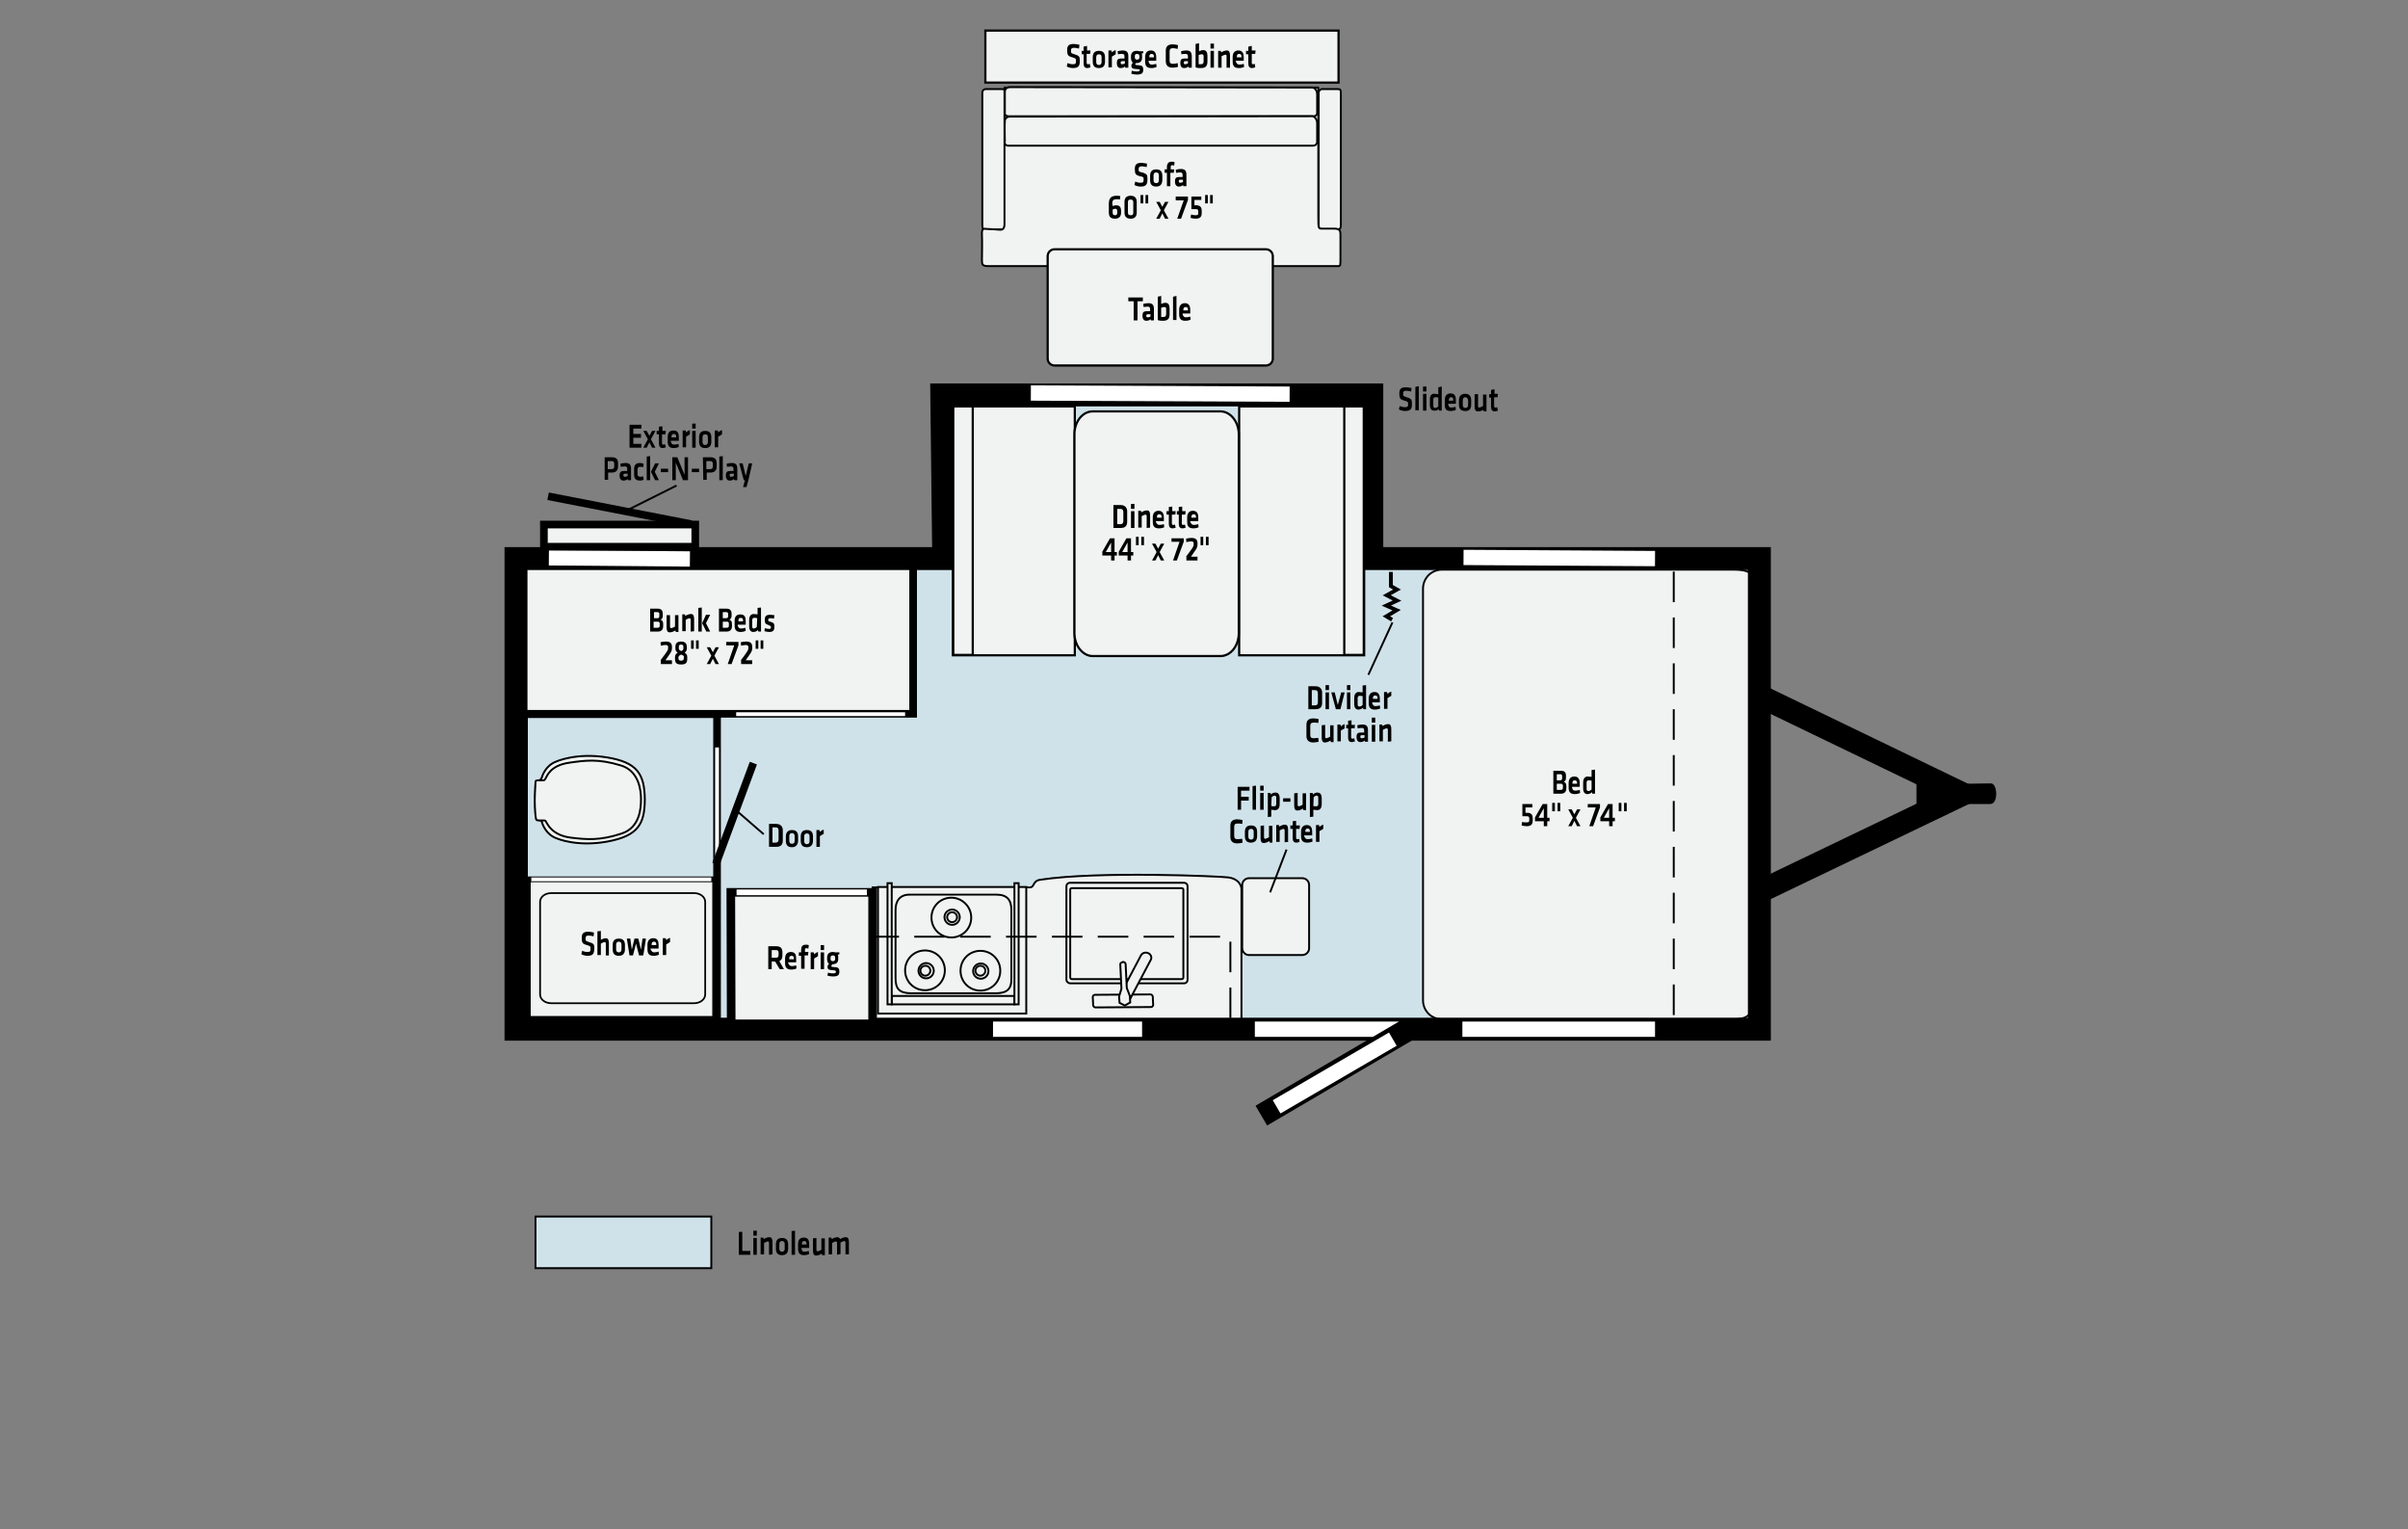 <?xml version="1.0" encoding="utf-8"?>
<!-- Generator: Adobe Illustrator 24.3.0, SVG Export Plug-In . SVG Version: 6.00 Build 0)  -->
<svg version="1.1" id="Layer_1" xmlns="http://www.w3.org/2000/svg" xmlns:xlink="http://www.w3.org/1999/xlink" x="0px" y="0px"
	 viewBox="0 0 630 400" style="enable-background:new 0 0 630 400;" xml:space="preserve">
<rect x="0" y="0" width="630" height="400" fill="#808080" stroke="none"/>
<style type="text/css">
	.st0{fill:#D0E2E9;}
	.st1{fill:#F1F2F2;stroke:#000000;stroke-width:2;}
	.st2{fill:none;stroke:#000000;stroke-width:2;}
	.st3{fill:#F1F2F2;stroke:#000000;stroke-width:1.5;}
	.st4{fill:#F1F2F2;stroke:#000000;stroke-width:0.5;}
	.st5{fill:#F1F2F2;stroke:#000000;stroke-width:0.495;}
	.st6{fill:none;stroke:#000000;stroke-width:6;}
	.st7{fill:none;stroke:#FFFFFF;stroke-width:4;}
	.st8{fill:#F1F2F2;stroke:#000000;stroke-width:0.5;stroke-miterlimit:11.474;}
	.st9{fill:#F1F2F2;stroke:#000000;stroke-width:0.572;}
	.st10{fill:none;stroke:#000000;stroke-width:0.5;stroke-dasharray:8,4;}
	.st11{fill:#F1F2F2;stroke:#000000;stroke-width:2.253;}
	.st12{fill:none;stroke:#FFFFFF;stroke-width:1.5;}
	.st13{fill:none;stroke:#FFFFFF;}
	.st14{fill:#F1F2F2;stroke:#000000;stroke-width:0.453;}
	.st15{fill:none;stroke:#000000;stroke-width:0.5;}
	.st16{enable-background:new    ;}
	.st17{fill-rule:evenodd;clip-rule:evenodd;fill:#D0E2E9;stroke:#000000;stroke-width:0.5;}
	.st18{fill:none;stroke:#000000;}
	.st19{fill:#F1F2F2;stroke:#000000;stroke-width:0.5;stroke-linejoin:round;stroke-miterlimit:11.474;}
	.st20{fill:#F1F2F2;stroke:#000000;stroke-width:0.5;stroke-linejoin:round;stroke-miterlimit:11.474;}
</style>
<g id="MM-1706FB">
	<polygon class="st0" points="460.3,146.1 460.3,269.2 135,269.2 135,146.1 246.9,146.1 246.4,103.3 360,103.3 360,146.1 	"/>
	<rect x="136" y="146.6" class="st1" width="102.9" height="40.1"/>
	<rect x="137.1" y="186.8" class="st2" width="50.5" height="82.4"/>
	<rect x="138.1" y="230" class="st3" width="49" height="36.5"/>
	<path class="st4" d="M324.8,266.8c0,0,0-33,0-34.2c0-1.2-1-2.8-3.4-3.1c-2.1-0.3-34.1-1.7-49.2,0.6c-2.2,0.3-1.4,2.1-2.9,2h-41
		v35.3C228.2,267.4,325,266.8,324.8,266.8z"/>
	<path id="Bed" class="st5" d="M453.4,266.6h-76.1c-2.8,0-5-2.2-5-5V154c0-2.8,2.2-5,5-5h76.1c6.4,0,5,2.2,5,5v107.6
		C458.4,264.4,458.4,266.6,453.4,266.6z"/>
	<g id="Shell">
		<polygon class="st6" points="460.3,146.1 460.3,269.2 135,269.2 135,146.1 246.9,146.1 246.4,103.3 358.9,103.3 358.9,146.1 		"/>
		<g id="Towbar_1_">
			<polyline class="st6" points="459.5,181.6 513.6,207.7 459.2,233.8 			"/>
			<polygon points="501.4,199.5 501.4,215.9 516.5,208.1 			"/>
			<path d="M513.8,205c0,0,5.4-0.1,7.1-0.1s2,5.4-0.2,5.4c-2.1,0-7.2,0-7.2,0S513.9,204.8,513.8,205z"/>
		</g>
	</g>
	<g id="cabinDoor">
		<line id="entry" class="st7" x1="328.3" y1="269.2" x2="366" y2="269.2"/>
		<line class="st6" x1="330" y1="291.8" x2="368" y2="269.5"/>
		<line class="st7" x1="334" y1="289.5" x2="364.4" y2="271.8"/>
	</g>
	<line id="window_3_" class="st7" x1="382.6" y1="269.2" x2="433" y2="269.2"/>
	<line id="window_4_" class="st7" x1="259.8" y1="269.2" x2="298.8" y2="269.2"/>
	<line id="window_2_" class="st7" x1="433" y1="146.1" x2="382.9" y2="145.8"/>
	<g id="Toilet">
		<path class="st8" d="M141,204.1c0,0,0.4,0,0.7-0.6c0.2-0.7,1.1-3.3,3.8-4.3c0,0,5.2-2.4,13.3-1.1c7.9,1.3,9.8,4.3,9.9,10.9v0
			c0,6.6-1.8,9.6-9.7,11.1c-8.1,1.5-13.3-0.8-13.3-0.8c-2.7-0.9-3.7-3.5-3.9-4.2c-0.2-0.7-0.7-0.6-0.7-0.6L141,204.1z"/>
		<path class="st8" d="M167.7,209c0,2.2-0.2,7.4-5,9c-5.7,1.9-9.2,1.6-13.3,1.1c-4.9-0.6-6.1-3.5-6.4-3.9c-0.3-0.5-0.2-0.6-0.7-0.6
			c-0.5,0-0.1,0-1.1,0c-1,0-0.9-0.2-1-0.6c-0.1-0.4-0.3-2.5-0.3-4.6v-0.1c0-2,0.2-4.2,0.2-4.6s0-0.6,0.9-0.6s0.6,0,1.1,0
			s0.4-0.2,0.7-0.6c0.3-0.5,1.2-3.3,6.1-4c4.2-0.6,7.6-1.1,13.5,0.7C167.2,201.6,167.7,206.8,167.7,209z"/>
	</g>
	<g id="Dinette">
		<rect x="249.3" y="106.3" class="st9" width="31.9" height="65.1"/>
		<rect x="324.2" y="106.3" class="st9" width="32.7" height="65.1"/>
		<path class="st9" d="M324.1,165.6c0,3.3-2.1,6-4.8,6h-33.4c-2.6,0-4.8-2.7-4.8-6v-52c0-3.3,2.1-6,4.8-6h33.4c2.6,0,4.8,2.7,4.8,6
			V165.6z"/>
		<rect x="351.7" y="106.3" class="st9" width="5.1" height="65"/>
		<rect x="249.4" y="106.3" class="st9" width="5.1" height="65"/>
	</g>
	<line id="Overhead" class="st10" x1="437.9" y1="149.5" x2="437.9" y2="266.4"/>
	<line id="window_1_" class="st7" x1="337.4" y1="103.1" x2="269.7" y2="102.8"/>
	<g id="refrig">
		<polygon class="st11" points="191.2,233.4 228.3,233.4 228.3,267.8 191.3,267.8 		"/>
		<line class="st12" x1="192.7" y1="233.4" x2="226.8" y2="233.4"/>
	</g>
	<line class="st13" x1="139" y1="230" x2="186.1" y2="230"/>
	<path class="st14" d="M184.5,260.1c0,1.3-1.3,2.3-2.9,2.3h-37.4c-1.6,0-2.9-1-2.9-2.3v-24.2c0-1.3,1.3-2.3,2.9-2.3h37.4
		c1.6,0,2.9,1,2.9,2.3V260.1z"/>
	<line class="st13" x1="187.6" y1="195.5" x2="187.6" y2="224.7"/>
	<line class="st13" x1="192.6" y1="186.8" x2="236.8" y2="186.8"/>
	<g id="Door">
		<line class="st2" x1="197.1" y1="199.6" x2="187.3" y2="226"/>
	</g>
	<line id="window_5_" class="st7" x1="180.5" y1="146.2" x2="143.6" y2="145.9"/>
	<g>
		<g>
			<rect x="229.7" y="232" class="st4" width="38.8" height="33.1"/>
			<rect x="233.3" y="260.5" class="st15" width="32.1" height="2.2"/>
			<rect x="232.2" y="231" class="st4" width="1.1" height="31.7"/>
			<rect x="265.4" y="231" class="st4" width="1.1" height="31.7"/>
			<path class="st15" d="M264.6,255.8c0.1,3-1.2,3.9-3.9,4h-22.5c-2.9-0.1-3.9-1.1-3.9-4V238c0-2.2,1-4.1,3.9-4h22.5
				c2.8,0,3.9,1.4,3.9,4V255.8z"/>
			<path class="st15" d="M254.1,240c0,2.9-2.3,5.2-5.2,5.2s-5.2-2.3-5.2-5.2s2.3-5.2,5.2-5.2C251.7,234.8,254.1,237.1,254.1,240z"/>
			<path class="st15" d="M251.1,239.9c0,1.1-0.9,2-2,2c-1.1,0-2-0.9-2-2c0-1.1,0.9-2,2-2C250.2,237.9,251.1,238.8,251.1,239.9z"/>
			<path class="st15" d="M243.4,253.9c0,0.7-0.6,1.3-1.3,1.3c-0.7,0-1.3-0.6-1.3-1.3c0-0.7,0.6-1.3,1.3-1.3
				C242.9,252.6,243.4,253.2,243.4,253.9z"/>
			<path class="st15" d="M257.8,253.9c0,0.7-0.6,1.3-1.3,1.3c-0.7,0-1.3-0.6-1.3-1.3c0-0.7,0.6-1.3,1.3-1.3
				C257.2,252.6,257.8,253.2,257.8,253.9z"/>
			<path class="st15" d="M250.4,239.9c0,0.7-0.6,1.3-1.3,1.3c-0.7,0-1.3-0.6-1.3-1.3c0-0.7,0.6-1.3,1.3-1.3
				C249.8,238.6,250.4,239.2,250.4,239.9z"/>
			<path class="st15" d="M244.3,253.9c0,1.1-0.9,2-2,2c-1.1,0-2-0.9-2-2s0.9-2,2-2C243.4,251.9,244.3,252.8,244.3,253.9z"/>
			<path class="st15" d="M258.6,254c0,1.1-0.9,2-2,2c-1.1,0-2-0.9-2-2s0.9-2,2-2C257.7,252,258.6,252.9,258.6,254z"/>
			<path class="st15" d="M247.2,253.8c0,2.9-2.3,5.2-5.2,5.2s-5.2-2.3-5.2-5.2c0-2.9,2.3-5.2,5.2-5.2S247.2,250.9,247.2,253.8z"/>
			<path class="st15" d="M261.7,253.9c0,2.9-2.3,5.2-5.2,5.2s-5.2-2.3-5.2-5.2c0-2.9,2.3-5.2,5.2-5.2S261.7,251,261.7,253.9z"/>
		</g>
	</g>
	<g class="st16">
		<path d="M194.2,327.2h2.1v1h-3v-6h0.9V327.2z"/>
		<path d="M197.1,323.2v-1.3h0.9v1.3H197.1z M197.1,328.2v-4.4h0.9v4.4H197.1z"/>
		<path d="M201.2,328.2v-3.1c0-0.2-0.1-0.4-0.3-0.4c-0.2,0-0.6,0.2-1,0.4v3H199v-4.4h0.7l0.1,0.4c0.5-0.3,1-0.5,1.5-0.5
			c0.6,0,0.8,0.5,0.8,1.3v3.2L201.2,328.2L201.2,328.2z"/>
		<path d="M204.6,328.3c-1.3,0-1.6-0.8-1.6-1.7v-1.1c0-0.9,0.3-1.7,1.6-1.7c1.3,0,1.6,0.8,1.6,1.7v1.1
			C206.2,327.4,205.9,328.3,204.6,328.3z M204.6,324.6c-0.5,0-0.7,0.3-0.7,0.8v1.2c0,0.5,0.2,0.8,0.7,0.8c0.5,0,0.7-0.3,0.7-0.8
			v-1.2C205.3,324.9,205.1,324.6,204.6,324.6z"/>
		<path d="M207.1,328.2V322l0.9-0.1v6.3H207.1z"/>
		<path d="M210.5,327.4c0.3,0,0.7-0.1,1.1-0.2l0.1,0.8c-0.4,0.2-0.9,0.3-1.3,0.3c-1.2,0-1.6-0.6-1.6-1.7v-1.2c0-0.9,0.3-1.7,1.5-1.7
			c1.2,0,1.4,0.8,1.4,1.8v0.9h-2v0.2C209.8,327.2,210,327.4,210.5,327.4z M209.8,325.5h1.2v-0.2c0-0.4-0.1-0.7-0.6-0.7
			c-0.4,0-0.6,0.3-0.6,0.7C209.8,325.3,209.8,325.5,209.8,325.5z"/>
		<path d="M213.6,323.8v3.1c0,0.2,0.1,0.4,0.3,0.4c0.2,0,0.6-0.2,1-0.4v-3h0.9v4.4h-0.7l-0.1-0.4c-0.5,0.3-1,0.5-1.5,0.5
			c-0.6,0-0.8-0.5-0.8-1.3v-3.2L213.6,323.8L213.6,323.8z"/>
		<path d="M219,328.2v-3.1c0-0.2-0.1-0.4-0.3-0.4c-0.2,0-0.6,0.2-1,0.4v3h-0.9v-4.4h0.7l0.1,0.4c0.5-0.3,1-0.5,1.5-0.5
			c0.3,0,0.6,0.2,0.7,0.5c0.4-0.3,1-0.5,1.5-0.5c0.6,0,0.8,0.5,0.8,1.3v3.2h-0.9v-3.1c0-0.2-0.1-0.4-0.3-0.4c-0.2,0-0.7,0.2-1,0.4v3
			L219,328.2L219,328.2z"/>
	</g>
	<rect x="140.1" y="318.2" class="st17" width="46" height="13.5"/>
	<polyline class="st18" points="363.9,149.6 363.9,153.3 365.5,154.2 362.8,155.7 365.5,157.1 362.7,158.4 365.4,159.6 362.7,161.2 
		364.2,162.1 	"/>
	<rect x="142.3" y="137.2" class="st1" width="39.6" height="5.8"/>
	<line class="st2" x1="180.9" y1="137.1" x2="143.4" y2="129.8"/>
	<path class="st19" d="M262.1,60c0.6,0,0.8-0.4,0.8-1s0-33.8,0-34.7c0-0.9-0.2-1-0.9-1c-0.7,0-3.7,0-4.1,0c-0.4,0-0.9,0.3-0.9,1
		c0,0.7,0,33.9,0,34.7c0,0.8,0.3,1.1,0.7,1.1C258.1,60,262.1,60,262.1,60z"/>
	<path class="st19" d="M350,60c0.6,0,0.8-0.4,0.8-1s0-33.8,0-34.7c0-0.9-0.2-1-0.9-1s-3.7,0-4,0s-0.9,0.3-0.9,1c0,0.7,0,33.9,0,34.7
		c0,0.8,0.3,1.1,0.7,1.1C346,60,350,60,350,60z"/>
	<path class="st20" d="M258.4,59.9c-0.8,0-1.6-0.5-1.5,1.4s0,5.5,0,6.7s0.1,1.6,1.7,1.6s89.9,0,90.9,0s1.2,0.2,1.2-1.2s0-6.2,0-7.1
		c0-0.8-0.1-1.5-1.6-1.5s-2.3,0-3.2,0s-1,0-1-2.8s0-34.1,0-34.1h-82.1c0,0,0,34.5,0,35.7c0,1.1-0.4,1.5-1.1,1.5
		C260.9,60,258.4,59.9,258.4,59.9z"/>
	<path class="st19" d="M262.9,29.4c0,0-0.2,1,1,1c1.3,0,78.7,0,79.7,0s1-0.8,1-0.8s0-4.1,0-5s-0.6-1.7-1.3-1.7c-1,0-78.2-0.1-79-0.1
		s-1.4,0.4-1.4,1.2C262.9,24.9,262.9,29.4,262.9,29.4z"/>
	<path class="st19" d="M262.9,36.9c0,0-0.3,1.2,0.9,1.2c1.3,0,78.7,0,79.7,0s1.1-0.9,1.1-0.9s0-4.1,0-5c0-0.9-0.6-1.8-1.3-1.8
		c-1,0-78.2,0.1-79,0.1s-1.4,0.4-1.4,1.2C262.8,32.5,262.9,36.9,262.9,36.9z"/>
	<path class="st9" d="M331.2,95.6h-55.3c-1,0-1.8-0.8-1.8-1.8V67c0-1,0.8-1.8,1.8-1.8h55.3c1,0,1.8,0.8,1.8,1.8v26.8
		C333,94.8,332.2,95.6,331.2,95.6z"/>
	<rect x="257.8" y="8" class="st9" width="92.4" height="13.6"/>
	<g>
		<g>
			<path class="st4" d="M279,256.3v-24.5c0-0.5,0.4-0.9,0.9-0.9h29.9c0.5,0,0.9,0.4,0.9,0.9v24.5c0,0.5-0.4,0.9-0.9,0.9h-29.9
				C279.4,257.1,279,256.7,279,256.3z"/>
			<path class="st4" d="M280,255.7v-23c0-0.2,0.2-0.4,0.4-0.4h28.8c0.2,0,0.4,0.2,0.4,0.4v23c0,0.2-0.2,0.4-0.4,0.4h-28.8
				C280.2,256.1,280,255.9,280,255.7z"/>
		</g>
		<g>
			<path class="st4" d="M301.1,263.4c0.4,0,0.6-0.3,0.6-0.6l-0.1-2.1c0-0.3-0.3-0.6-0.6-0.6l-14.5,0.1c-0.4,0-0.6,0.3-0.6,0.6
				l0.1,2.1c0,0.3,0.3,0.6,0.6,0.6L301.1,263.4z"/>
			<path class="st4" d="M301.1,251c0.3-0.6,0-1.4-0.7-1.7l0,0c-0.7-0.3-1.5-0.1-1.9,0.6l-5.6,10.6c-0.3,0.6,0,1.4,0.7,1.7l0,0
				c0.7,0.3,1.5,0.1,1.9-0.6L301.1,251z"/>
			<path class="st4" d="M293.1,252.3l0.3,6.3l-0.6,2l0.1,1.7l1.4,0.7l1.4-0.8l-0.1-1.7l-0.8-2.1l-0.3-6.2c0-0.3-0.3-0.6-0.7-0.6
				C293.3,251.8,293,252,293.1,252.3z"/>
		</g>
	</g>
	<path class="st4" d="M340.7,249.8h-13.9c-1,0-1.8-0.8-1.8-1.8v-16.5c0-1,0.8-1.8,1.8-1.8h13.9c1,0,1.8,0.8,1.8,1.8V248
		C342.5,249,341.7,249.8,340.7,249.8z"/>
	<polyline id="Overhead_1_" class="st10" points="321.9,266.3 321.9,245 228.3,245 228.3,262.4 	"/>
</g>
<g id="Copy_x2F_Callouts">
	<g class="st16">
		<path d="M203.1,215.5c1.2,0,1.7,0.8,1.7,1.6l0,2.8c0,0.9-0.4,1.6-1.7,1.6l-1.9,0l0-6L203.1,215.5z M202.1,220.4h0.8
			c0.6,0,0.8-0.3,0.8-0.9l0-2.2c0-0.6-0.2-0.9-0.8-0.9h-0.8L202.1,220.4z"/>
		<path d="M207.2,221.6c-1.3,0-1.6-0.8-1.6-1.7l0-1.1c0-0.9,0.4-1.7,1.6-1.7c1.3,0,1.6,0.8,1.6,1.7l0,1.1
			C208.8,220.7,208.4,221.6,207.2,221.6z M207.2,217.9c-0.5,0-0.7,0.3-0.7,0.8l0,1.2c0,0.5,0.2,0.8,0.7,0.8c0.5,0,0.7-0.3,0.7-0.8
			l0-1.2C207.9,218.2,207.7,217.9,207.2,217.9z"/>
		<path d="M211.1,221.6c-1.3,0-1.6-0.8-1.6-1.7l0-1.1c0-0.9,0.3-1.7,1.6-1.7c1.3,0,1.6,0.8,1.6,1.7l0,1.1
			C212.7,220.8,212.3,221.6,211.1,221.6z M211.1,218c-0.5,0-0.7,0.3-0.7,0.8l0,1.2c0,0.5,0.2,0.8,0.7,0.8c0.5,0,0.7-0.3,0.7-0.8
			l0-1.2C211.8,218.2,211.6,218,211.1,218z"/>
		<path d="M215.5,218.1c-0.4,0.2-0.6,0.4-1,0.6l0,2.8h-0.9l0-4.4h0.8l0.1,0.5c0.2-0.2,0.6-0.5,1-0.6L215.5,218.1z"/>
	</g>
	<g class="st16">
		<path d="M367.6,107.5c-0.6,0-1.2-0.2-1.6-0.4l0.2-0.9c0.5,0.2,0.9,0.3,1.4,0.3c0.7,0,0.8-0.2,0.8-0.7c0-0.7,0-0.7-0.9-1
			c-1.2-0.3-1.4-0.6-1.4-1.9c0-1.1,0.4-1.6,1.7-1.6c0.4,0,1,0.1,1.5,0.2l-0.1,0.9c-0.4-0.1-0.9-0.2-1.3-0.2c-0.6,0-0.8,0.2-0.8,0.7
			c0,0.7,0,0.7,0.9,1c1.4,0.4,1.4,0.7,1.4,1.9C369.4,106.9,369.1,107.5,367.6,107.5z"/>
		<path d="M370.3,107.4l0-6.2l0.9-0.2l0,6.3H370.3z"/>
		<path d="M372.3,107.4l0-4.4l0.9,0l0,4.4L372.3,107.4z M372.3,102.4l0-1.3l0.9,0l0,1.3L372.3,102.4z"/>
		<path d="M374.1,104.5c0-1,0.4-1.6,1.2-1.5c0.3,0,0.7,0.1,1,0.1l0-1.8l0.9-0.2l0,6.3h-0.7l-0.1-0.4c-0.3,0.3-0.7,0.5-1.2,0.4
			c-0.7,0-1.1-0.5-1.1-1.5L374.1,104.5z M376.3,104c-0.2-0.1-0.5-0.1-0.8-0.1c-0.3,0-0.5,0.2-0.5,0.6l0,1.6c0,0.4,0.1,0.6,0.5,0.6
			c0.3,0,0.6-0.2,0.8-0.4L376.3,104z"/>
		<path d="M379.7,106.6c0.4,0,0.7-0.1,1.1-0.2l0.1,0.8c-0.4,0.2-0.9,0.3-1.4,0.3c-1.2,0-1.5-0.6-1.5-1.7l0-1.2
			c0-0.9,0.4-1.7,1.5-1.7c1.2,0,1.4,0.8,1.4,1.8l0,0.9l-2,0v0.2C379,106.4,379.2,106.6,379.7,106.6z M379,104.8l1.2,0v-0.2
			c0-0.4-0.1-0.7-0.5-0.7c-0.5,0-0.6,0.3-0.6,0.7L379,104.8z"/>
		<path d="M383.3,107.5c-1.3,0-1.6-0.8-1.6-1.7l0-1.1c0-0.9,0.4-1.7,1.6-1.7c1.3,0,1.6,0.8,1.6,1.7l0,1.1
			C384.9,106.7,384.6,107.6,383.3,107.5z M383.4,103.9c-0.5,0-0.7,0.3-0.7,0.8l0,1.2c0,0.5,0.2,0.8,0.7,0.8c0.5,0,0.7-0.3,0.7-0.8
			l0-1.2C384,104.2,383.8,103.9,383.4,103.9z"/>
		<path d="M386.7,103.1l0,3.1c0,0.2,0.1,0.4,0.3,0.4c0.2,0,0.6-0.2,1-0.4l0-3l0.9,0l0,4.4h-0.7l-0.1-0.4c-0.5,0.3-1,0.4-1.5,0.4
			c-0.6,0-0.8-0.5-0.8-1.3l0-3.2L386.7,103.1z"/>
		<path d="M391.9,107.4c-0.2,0.1-0.6,0.2-0.8,0.2c-0.7,0-1-0.4-1-1.2l0-2.4h-0.5v-0.9h0.5l0-1.1l0.9-0.2l0,1.2l0.9,0l-0.1,0.9
			l-0.9,0l0,2.3c0,0.2,0.1,0.4,0.3,0.4c0.1,0,0.3,0,0.5-0.1L391.9,107.4z"/>
	</g>
	<g class="st16">
		<path d="M293.2,132.1c1.2,0,1.7,0.8,1.7,1.6v2.8c0,0.9-0.4,1.6-1.7,1.6h-1.9v-6L293.2,132.1L293.2,132.1z M292.3,137.1h0.8
			c0.6,0,0.8-0.3,0.8-0.9V134c0-0.6-0.2-0.9-0.8-0.9h-0.8V137.1z"/>
		<path d="M295.9,133.1v-1.3h0.9v1.3H295.9z M295.9,138.1v-4.4h0.9v4.4H295.9z"/>
		<path d="M300,138.1V135c0-0.2-0.1-0.4-0.3-0.4c-0.2,0-0.6,0.2-1,0.4v3h-0.9v-4.4h0.7l0.1,0.4c0.5-0.3,1-0.5,1.5-0.5
			c0.6,0,0.8,0.5,0.8,1.3v3.2L300,138.1L300,138.1z"/>
		<path d="M303.4,137.3c0.4,0,0.7-0.1,1.1-0.2l0.1,0.8c-0.4,0.2-0.9,0.3-1.4,0.3c-1.2,0-1.6-0.6-1.6-1.7v-1.2c0-0.9,0.4-1.7,1.5-1.7
			s1.4,0.8,1.4,1.8v0.9h-2.1v0.2C302.7,137.1,302.9,137.3,303.4,137.3z M302.7,135.4h1.2v-0.2c0-0.4-0.1-0.7-0.6-0.7
			c-0.5,0-0.6,0.3-0.6,0.7V135.4z"/>
		<path d="M307.6,138c-0.2,0.1-0.6,0.2-0.8,0.2c-0.7,0-1-0.4-1-1.2v-2.4h-0.6v-0.9h0.6v-1.1l0.9-0.1v1.2h0.9l-0.1,0.9h-0.9v2.3
			c0,0.2,0.1,0.4,0.3,0.4c0.1,0,0.3,0,0.5-0.1L307.6,138z"/>
		<path d="M310.2,138c-0.2,0.1-0.6,0.2-0.8,0.2c-0.7,0-1-0.4-1-1.2v-2.4h-0.5v-0.9h0.5v-1.1l0.9-0.1v1.2h0.9l-0.1,0.9h-0.9v2.3
			c0,0.2,0.1,0.4,0.3,0.4c0.1,0,0.3,0,0.5-0.1L310.2,138z"/>
		<path d="M312.4,137.3c0.4,0,0.7-0.1,1.1-0.2l0.1,0.8c-0.4,0.2-0.9,0.3-1.4,0.3c-1.2,0-1.6-0.6-1.6-1.7v-1.2c0-0.9,0.4-1.7,1.5-1.7
			s1.4,0.8,1.4,1.8v0.9h-2.1v0.2C311.7,137.1,311.9,137.3,312.4,137.3z M311.7,135.4h1.2v-0.2c0-0.4-0.1-0.7-0.6-0.7
			c-0.4,0-0.6,0.3-0.6,0.7V135.4z"/>
	</g>
	<g class="st16">
		<path d="M291.6,145.3v1.3h-0.9v-1.3h-2.3v-1l2-3.5h1.2v3.6h0.6v0.9H291.6z M290.7,144.4v-2.5l-1.4,2.5H290.7z"/>
		<path d="M295.9,145.3v1.3H295v-1.3h-2.3v-1l2-3.5h1.2v3.6h0.6v0.9H295.9z M295,144.4v-2.5l-1.4,2.5H295z"/>
	</g>
	<g class="st16">
		<path d="M297.2,142.6v-2.2h0.7v2.2H297.2z M298.6,142.6v-2.2h0.7v2.2H298.6z"/>
	</g>
	<g class="st16">
		<path d="M301.4,146.6l1.2-2.2l-1.2-2.2h0.9l0.7,1.3l0.7-1.3h0.9l-1.2,2.2l1.2,2.2h-0.9l-0.7-1.4l-0.7,1.4H301.4z"/>
		<path d="M306.6,140.8h3.1v0.9l-1.8,4.9h-1l1.7-4.9h-2.1V140.8z"/>
		<path d="M310.3,145.6c0.6-0.8,0.6-0.8,1.2-1.6c0.7-1,0.8-1.1,0.8-1.7v-0.1c0-0.4-0.1-0.6-0.7-0.6c-0.3,0-0.8,0.1-1.2,0.2l-0.1-0.9
			c0.3-0.1,0.8-0.2,1.4-0.2c1.2,0,1.6,0.5,1.6,1.4v0.2c0,0.8-0.1,1-0.8,2c-0.4,0.6-0.6,0.9-0.9,1.3h1.7v1h-2.9V145.6L310.3,145.6z"
			/>
	</g>
	<g class="st16">
		<path d="M314.1,142.6v-2.2h0.7v2.2H314.1z M315.5,142.6v-2.2h0.7v2.2H315.5z"/>
	</g>
	<g class="st16">
		<path d="M170.1,165.2v-6h2c0.9,0,1.3,0.5,1.3,1.3v0.6c0,0.5-0.2,0.8-0.6,1c0.5,0.1,0.7,0.5,0.7,1.1v0.6c0,0.9-0.5,1.4-1.4,1.4
			H170.1z M172.5,160.6c0-0.3-0.1-0.5-0.5-0.5h-0.9v1.6h0.9c0.4,0,0.5-0.2,0.5-0.6L172.5,160.6L172.5,160.6z M172.6,163.2
			c0-0.4-0.1-0.6-0.5-0.6h-1.1v1.6h1c0.4,0,0.6-0.1,0.6-0.6L172.6,163.2L172.6,163.2z"/>
		<path d="M175.3,160.8v3.1c0,0.2,0.1,0.4,0.3,0.4c0.2,0,0.6-0.2,1-0.4v-3h0.9v4.4h-0.7l-0.1-0.4c-0.5,0.3-1,0.5-1.5,0.5
			c-0.6,0-0.8-0.5-0.8-1.3v-3.2H175.3z"/>
		<path d="M180.7,165.2v-3.1c0-0.2-0.1-0.4-0.3-0.4c-0.2,0-0.6,0.2-1,0.4v3h-0.9v-4.4h0.7l0.1,0.4c0.5-0.3,1-0.5,1.5-0.5
			c0.6,0,0.8,0.5,0.8,1.3v3.2L180.7,165.2L180.7,165.2z"/>
		<path d="M182.7,165.2V159l0.9-0.1v6.3L182.7,165.2L182.7,165.2z M185.8,160.8l-1.1,2.2l1.1,2.2h-1l-1.1-2.2l1-2.2H185.8z"/>
		<path d="M188.1,165.2v-6h2c0.9,0,1.3,0.5,1.3,1.3v0.6c0,0.5-0.2,0.8-0.6,1c0.5,0.1,0.7,0.5,0.7,1.1v0.6c0,0.9-0.5,1.4-1.4,1.4
			H188.1z M190.5,160.6c0-0.3-0.1-0.5-0.5-0.5h-0.9v1.6h0.9c0.4,0,0.5-0.2,0.5-0.6L190.5,160.6L190.5,160.6z M190.7,163.2
			c0-0.4-0.1-0.6-0.5-0.6h-1.1v1.6h1c0.4,0,0.6-0.1,0.6-0.6L190.7,163.2L190.7,163.2z"/>
		<path d="M193.9,164.4c0.3,0,0.7-0.1,1.1-0.2l0.1,0.8c-0.4,0.2-0.9,0.3-1.3,0.3c-1.2,0-1.6-0.6-1.6-1.7v-1.2c0-0.9,0.3-1.7,1.5-1.7
			c1.2,0,1.4,0.8,1.4,1.8v0.9h-2.1v0.2C193.2,164.2,193.4,164.4,193.9,164.4z M193.2,162.5h1.2v-0.2c0-0.4-0.1-0.7-0.6-0.7
			s-0.6,0.3-0.6,0.7V162.5z"/>
		<path d="M196,162.2c0-1,0.4-1.6,1.2-1.6c0.3,0,0.7,0.1,1,0.1V159l0.9-0.1v6.3h-0.7l-0.1-0.4c-0.3,0.3-0.7,0.5-1.2,0.5
			c-0.7,0-1.1-0.5-1.1-1.5L196,162.2L196,162.2z M198.1,161.7c-0.2-0.1-0.6-0.1-0.8-0.1c-0.3,0-0.5,0.2-0.5,0.6v1.6
			c0,0.4,0.1,0.6,0.4,0.6c0.3,0,0.6-0.2,0.8-0.4L198.1,161.7L198.1,161.7z"/>
		<path d="M201.3,165.3c-0.4,0-0.9-0.1-1.3-0.2l0.1-0.8c0.3,0.1,0.7,0.2,1.1,0.2c0.4,0,0.5-0.1,0.5-0.4c0-0.3-0.1-0.4-0.6-0.6
			c-0.9-0.3-1-0.5-1-1.4c0-0.9,0.3-1.3,1.4-1.3c0.3,0,0.8,0.1,1.1,0.1l-0.1,0.9c-0.3-0.1-0.7-0.1-1-0.1c-0.4,0-0.5,0.1-0.5,0.4
			c0,0.4,0,0.4,0.5,0.5c1,0.3,1.1,0.5,1.1,1.4C202.6,164.7,202.4,165.3,201.3,165.3z"/>
	</g>
	<g class="st16">
		<path d="M172.8,172.7c0.6-0.8,0.6-0.8,1.2-1.6c0.7-1,0.8-1.1,0.8-1.7v-0.1c0-0.4-0.1-0.6-0.7-0.6c-0.3,0-0.8,0.1-1.2,0.2l-0.1-0.9
			c0.3-0.1,0.8-0.2,1.4-0.2c1.2,0,1.6,0.5,1.6,1.4v0.2c0,0.8-0.1,1-0.8,2c-0.4,0.6-0.6,0.9-0.9,1.3h1.7v1h-2.9V172.7z"/>
		<path d="M179.1,170.7c0.6,0.3,0.7,0.7,0.7,1.2v0.4c0,1.1-0.4,1.5-1.6,1.5c-1.2,0-1.6-0.4-1.6-1.5v-0.4c0-0.5,0.2-0.9,0.7-1.2
			c-0.5-0.3-0.6-0.7-0.6-1.1v-0.4c0-0.9,0.4-1.4,1.5-1.4s1.5,0.6,1.5,1.4v0.4C179.7,170,179.6,170.4,179.1,170.7z M178.2,171.2
			c-0.6,0.3-0.7,0.5-0.7,0.8v0.2c0,0.4,0.2,0.6,0.7,0.6s0.7-0.2,0.7-0.6V172C179,171.6,178.9,171.5,178.2,171.2z M178.2,170.3
			c0.5-0.2,0.6-0.4,0.6-0.7v-0.4c0-0.4-0.1-0.6-0.6-0.6c-0.5,0-0.6,0.2-0.6,0.6v0.4C177.6,169.9,177.7,170,178.2,170.3z"/>
	</g>
	<g class="st16">
		<path d="M180.8,169.7v-2.2h0.7v2.2H180.8z M182.1,169.7v-2.2h0.7v2.2H182.1z"/>
	</g>
	<g class="st16">
		<path d="M184.9,173.7l1.2-2.2l-1.2-2.2h0.9l0.7,1.3l0.7-1.3h0.9l-1.2,2.2l1.2,2.2h-0.9l-0.7-1.4l-0.7,1.4H184.9z"/>
		<path d="M190.1,167.9h3.1v0.9l-1.8,4.9h-1l1.7-4.9h-2.1V167.9z"/>
		<path d="M193.8,172.7c0.6-0.8,0.7-0.8,1.2-1.6c0.7-1,0.8-1.1,0.8-1.7v-0.1c0-0.4-0.2-0.6-0.7-0.6c-0.3,0-0.8,0.1-1.2,0.2l-0.1-0.9
			c0.3-0.1,0.8-0.2,1.4-0.2c1.2,0,1.6,0.5,1.6,1.4v0.2c0,0.8-0.1,1-0.8,2c-0.4,0.6-0.6,0.9-0.9,1.3h1.7v1h-2.9V172.7z"/>
	</g>
	<g class="st16">
		<path d="M197.7,169.7v-2.2h0.7v2.2H197.7z M199,169.7v-2.2h0.7v2.2H199z"/>
	</g>
	<g class="st16">
		<path d="M406.4,207.6v-6h2c1,0,1.3,0.5,1.3,1.3v0.6c0,0.5-0.2,0.8-0.6,1c0.5,0.1,0.7,0.5,0.7,1.1v0.6c0,0.9-0.5,1.4-1.4,1.4H406.4
			z M408.7,203c0-0.3-0.1-0.5-0.5-0.5h-0.9v1.6h0.9c0.4,0,0.5-0.2,0.5-0.6L408.7,203L408.7,203z M408.9,205.6c0-0.4-0.1-0.6-0.5-0.6
			h-1.1v1.6h1c0.4,0,0.6-0.1,0.6-0.6L408.9,205.6L408.9,205.6z"/>
		<path d="M412.2,206.8c0.4,0,0.7-0.1,1.1-0.2l0.1,0.8c-0.4,0.2-0.9,0.3-1.4,0.3c-1.2,0-1.6-0.6-1.6-1.7v-1.2c0-0.9,0.4-1.7,1.5-1.7
			s1.4,0.8,1.4,1.8v0.9h-2v0.2C411.4,206.6,411.6,206.8,412.2,206.8z M411.4,205h1.2v-0.2c0-0.4-0.1-0.7-0.6-0.7s-0.6,0.3-0.6,0.7
			L411.4,205L411.4,205z"/>
		<path d="M414.2,204.7c0-1,0.4-1.6,1.2-1.6c0.3,0,0.7,0.1,1,0.1v-1.8l0.9-0.1v6.3h-0.7l-0.1-0.4c-0.3,0.3-0.7,0.5-1.2,0.5
			c-0.7,0-1.1-0.5-1.1-1.5L414.2,204.7L414.2,204.7z M416.4,204.2c-0.2-0.1-0.5-0.1-0.8-0.1c-0.3,0-0.5,0.2-0.5,0.6v1.6
			c0,0.4,0.1,0.6,0.5,0.6c0.3,0,0.6-0.2,0.8-0.4L416.4,204.2L416.4,204.2z"/>
	</g>
	<g class="st16">
		<path d="M398.2,210.3h2.7v0.9h-1.8v1.4c0.3,0,0.4,0,0.7,0c0.9,0.1,1.2,0.6,1.2,1.4v0.6c0,0.9-0.3,1.5-1.6,1.5
			c-0.5,0-0.9-0.1-1.3-0.2l0.1-0.9c0.4,0.1,0.8,0.1,1.2,0.1c0.7,0,0.7-0.2,0.7-0.7v-0.3c0-0.4-0.1-0.6-0.6-0.6s-0.8,0-1.2,0V210.3z"
			/>
		<path d="M404.8,214.8v1.3h-0.9v-1.3h-2.3v-1l2-3.5h1.2v3.6h0.6v0.9H404.8z M403.9,213.9v-2.5l-1.4,2.5H403.9z"/>
	</g>
	<g class="st16">
		<path d="M406.1,212.2v-2.2h0.7v2.2H406.1z M407.5,212.2v-2.2h0.7v2.2H407.5z"/>
	</g>
	<g class="st16">
		<path d="M410.3,216.1l1.2-2.2l-1.2-2.2h0.9l0.7,1.3l0.7-1.3h0.9l-1.2,2.2l1.2,2.2h-0.9l-0.7-1.4l-0.7,1.4H410.3z"/>
		<path d="M415.5,210.3h3.1v0.9l-1.8,4.9h-1l1.7-4.9h-2.1V210.3z"/>
		<path d="M421.9,214.8v1.3H421v-1.3h-2.3v-1l2-3.5h1.2v3.6h0.6v0.9H421.9z M421,213.9v-2.5l-1.4,2.5H421z"/>
	</g>
	<g class="st16">
		<path d="M423.5,212.2v-2.2h0.7v2.2H423.5z M424.9,212.2v-2.2h0.7v2.2H424.9z"/>
	</g>
	<line class="st15" x1="199.8" y1="218.2" x2="193" y2="212.3"/>
	<g>
		<g class="st16">
			<path d="M153.7,250c-0.6,0-1.2-0.2-1.6-0.4l0.2-0.9c0.5,0.2,0.9,0.3,1.4,0.3c0.7,0,0.8-0.2,0.8-0.8c0-0.7,0-0.7-0.9-1
				c-1.2-0.3-1.4-0.6-1.4-1.9c0-1.1,0.4-1.6,1.7-1.6c0.4,0,1,0.1,1.5,0.2l-0.1,1c-0.4-0.1-0.9-0.2-1.3-0.2c-0.6,0-0.8,0.2-0.8,0.7
				c0,0.7,0,0.7,0.9,1c1.3,0.4,1.4,0.6,1.4,1.8C155.4,249.4,155.2,250,153.7,250z"/>
			<path d="M158.5,249.9v-3.1c0-0.2-0.1-0.4-0.3-0.4c-0.2,0-0.6,0.2-1,0.4v3h-0.9v-6.2l0.9-0.1v2.3c0.4-0.2,0.9-0.4,1.3-0.4
				c0.6,0,0.8,0.5,0.8,1.3v3.2L158.5,249.9L158.5,249.9z"/>
			<path d="M161.9,250c-1.3,0-1.6-0.8-1.6-1.7v-1.1c0-0.9,0.3-1.7,1.6-1.7s1.6,0.8,1.6,1.7v1.1C163.5,249.1,163.2,250,161.9,250z
				 M161.9,246.3c-0.5,0-0.7,0.3-0.7,0.8v1.2c0,0.5,0.2,0.8,0.7,0.8s0.7-0.3,0.7-0.8v-1.2C162.6,246.6,162.4,246.3,161.9,246.3z"/>
			<path d="M164.7,249.9l-0.7-4.4h0.9l0.4,2.9l0.7-2.9h1l0.7,2.9l0.4-2.9h0.9l-0.7,4.4h-1.1l-0.8-3.1l-0.8,3.1H164.7z"/>
			<path d="M171.2,249.1c0.4,0,0.7-0.1,1.1-0.2l0.1,0.8c-0.4,0.2-0.9,0.3-1.4,0.3c-1.2,0-1.6-0.6-1.6-1.7v-1.2
				c0-0.9,0.4-1.7,1.5-1.7c1.2,0,1.4,0.8,1.4,1.8v0.9h-2.1v0.2C170.5,248.8,170.6,249.1,171.2,249.1z M170.5,247.2h1.2V247
				c0-0.4-0.1-0.7-0.6-0.7s-0.6,0.3-0.6,0.7V247.2z"/>
			<path d="M175.3,246.4c-0.3,0.2-0.6,0.4-1,0.6v2.8h-0.9v-4.4h0.8l0.1,0.5c0.2-0.2,0.6-0.5,1-0.6L175.3,246.4z"/>
		</g>
	</g>
	<g class="st16">
		<path d="M204,253.5l-1.2-2h-0.9v2h-0.9v-6h2.1c1.2,0,1.6,0.6,1.6,1.6v0.8c0,0.7-0.2,1.2-0.8,1.5l1.2,2.1L204,253.5L204,253.5z
			 M203,248.5h-1.1v2h1.1c0.5,0,0.7-0.2,0.7-0.7v-0.6C203.7,248.7,203.5,248.5,203,248.5z"/>
		<path d="M207.2,252.7c0.4,0,0.7-0.1,1.1-0.2l0.1,0.8c-0.4,0.2-0.9,0.3-1.4,0.3c-1.2,0-1.6-0.6-1.6-1.7v-1.2c0-0.9,0.4-1.7,1.5-1.7
			c1.2,0,1.4,0.8,1.4,1.8v0.9h-2.1v0.2C206.5,252.5,206.7,252.7,207.2,252.7z M206.5,250.9h1.2v-0.2c0-0.4-0.1-0.7-0.6-0.7
			s-0.6,0.3-0.6,0.7V250.9z"/>
		<path d="M211.5,248.1c-0.2,0-0.4-0.1-0.5-0.1c-0.4,0-0.4,0.2-0.4,0.5v0.5h0.9l-0.1,0.9h-0.9v3.5h-0.9V250h-0.6v-0.9h0.6v-0.6
			c0-0.9,0.3-1.4,1.2-1.4c0.3,0,0.6,0,0.8,0.1L211.5,248.1z"/>
		<path d="M214,250.1c-0.3,0.2-0.6,0.4-1,0.6v2.8h-0.9v-4.4h0.8l0.1,0.5c0.2-0.2,0.6-0.5,1-0.6L214,250.1z"/>
		<path d="M214.7,248.5v-1.3h0.9v1.3H214.7z M214.7,253.5v-4.4h0.9v4.4H214.7z"/>
		<path d="M217.7,252.3c-0.1,0.1-0.2,0.2-0.2,0.4c0,0.1,0.1,0.2,0.2,0.2c0.4,0,0.6,0.1,1.1,0.1c0.6,0.1,0.8,0.4,0.8,1.1
			c0,0.9-0.3,1.3-1.7,1.3c-0.4,0-1-0.1-1.4-0.2l0.1-0.8c0.4,0.1,0.8,0.2,1.2,0.2c0.7,0,0.9-0.1,0.9-0.4c0-0.3-0.1-0.3-0.4-0.4
			c-0.4,0-0.6-0.1-1.1-0.1c-0.5-0.1-0.7-0.3-0.7-0.8c0-0.4,0.2-0.6,0.4-0.8c-0.3-0.2-0.5-0.6-0.5-1.2v-0.4c0-0.9,0.4-1.5,1.5-1.5
			c0.2,0,0.4,0,0.6,0.1h1.1v0.5c-0.1,0-0.3,0.1-0.4,0.1c0.1,0.2,0.1,0.4,0.1,0.7v0.4c0,0.9-0.4,1.4-1.5,1.4
			C217.8,252.3,217.7,252.3,217.7,252.3z M217.9,249.9c-0.4,0-0.6,0.2-0.6,0.6v0.3c0,0.4,0.2,0.6,0.6,0.6c0.4,0,0.6-0.2,0.6-0.6
			v-0.3C218.5,250.1,218.3,249.9,217.9,249.9z"/>
	</g>
	<g class="st16">
		<path d="M344.2,179.5c1.2,0,1.7,0.8,1.7,1.6v2.8c0,0.9-0.4,1.6-1.7,1.6h-1.9v-6L344.2,179.5L344.2,179.5z M343.2,184.5h0.8
			c0.6,0,0.8-0.3,0.8-0.9v-2.2c0-0.6-0.2-0.9-0.8-0.9h-0.8V184.5z"/>
		<path d="M346.8,180.5v-1.3h0.9v1.3H346.8z M346.8,185.5v-4.4h0.9v4.4H346.8z"/>
		<path d="M350.7,185.5h-1.2l-1.2-4.4h0.9l0.8,3.3l0.9-3.3h0.9L350.7,185.5z"/>
		<path d="M352.4,180.5v-1.3h0.9v1.3H352.4z M352.4,185.5v-4.4h0.9v4.4H352.4z"/>
		<path d="M354.3,182.6c0-1,0.4-1.6,1.2-1.6c0.3,0,0.7,0.1,1,0.1v-1.8l0.9-0.1v6.3h-0.7l-0.1-0.4c-0.3,0.3-0.7,0.5-1.2,0.5
			c-0.7,0-1.1-0.5-1.1-1.5L354.3,182.6L354.3,182.6z M356.5,182.1c-0.2-0.1-0.6-0.1-0.8-0.1c-0.3,0-0.5,0.2-0.5,0.6v1.6
			c0,0.4,0.1,0.6,0.5,0.6c0.3,0,0.6-0.2,0.8-0.4L356.5,182.1L356.5,182.1z"/>
		<path d="M359.9,184.7c0.4,0,0.7-0.1,1.1-0.2l0.1,0.8c-0.4,0.2-0.9,0.3-1.4,0.3c-1.2,0-1.6-0.6-1.6-1.7v-1.2c0-0.9,0.4-1.7,1.5-1.7
			s1.4,0.8,1.4,1.8v0.9h-2v0.2C359.2,184.5,359.4,184.7,359.9,184.7z M359.2,182.8h1.2v-0.2c0-0.4-0.1-0.7-0.6-0.7s-0.6,0.3-0.6,0.7
			L359.2,182.8L359.2,182.8z"/>
		<path d="M364,182c-0.4,0.2-0.6,0.4-1,0.6v2.8h-0.9v-4.4h0.8l0.1,0.5c0.2-0.2,0.6-0.5,1-0.6L364,182z"/>
	</g>
	<g class="st16">
		<path d="M341.8,189.6c0-1.1,0.5-1.7,1.8-1.7c0.5,0,1,0.1,1.4,0.2l-0.1,1c-0.4-0.1-0.9-0.1-1.2-0.1c-0.7,0-0.9,0.3-0.9,0.9v2.3
			c0,0.6,0.2,0.9,0.9,0.9c0.4,0,0.8-0.1,1.2-0.1l0.1,1c-0.4,0.1-0.9,0.2-1.4,0.2c-1.2,0-1.8-0.6-1.8-1.7V189.6z"/>
		<path d="M346.7,189.6v3.1c0,0.2,0.1,0.4,0.3,0.4c0.2,0,0.6-0.2,1-0.4v-3h0.9v4.4h-0.7l-0.1-0.4c-0.5,0.3-1,0.5-1.5,0.5
			c-0.6,0-0.8-0.5-0.8-1.3v-3.2L346.7,189.6L346.7,189.6z"/>
		<path d="M351.8,190.5c-0.4,0.2-0.6,0.4-1,0.6v2.8h-0.9v-4.4h0.8l0.1,0.5c0.2-0.2,0.6-0.5,1-0.6L351.8,190.5z"/>
		<path d="M354.5,193.9c-0.2,0.1-0.6,0.2-0.8,0.2c-0.7,0-1-0.4-1-1.2v-2.4h-0.5v-0.9h0.5v-1.1l0.9-0.1v1.2h0.9l-0.1,0.9h-0.9v2.3
			c0,0.2,0.1,0.4,0.3,0.4c0.1,0,0.3,0,0.5-0.1L354.5,193.9z"/>
		<path d="M357.9,194h-0.8l-0.1-0.3c-0.3,0.3-0.7,0.4-1.1,0.4c-0.7,0-1-0.6-1-1.3c0-0.9,0.3-1.2,1.1-1.2h0.9v-0.5
			c0-0.5-0.1-0.7-0.7-0.7c-0.3,0-0.7,0.1-1,0.1l-0.1-0.8c0.4-0.1,0.9-0.2,1.3-0.2c1.2,0,1.5,0.5,1.5,1.6L357.9,194L357.9,194z
			 M357,192.3h-0.7c-0.3,0-0.4,0.1-0.4,0.4c0,0.3,0.1,0.4,0.4,0.4c0.3,0,0.5-0.1,0.7-0.2L357,192.3L357,192.3z"/>
		<path d="M358.9,189v-1.3h0.9v1.3H358.9z M358.9,194v-4.4h0.9v4.4H358.9z"/>
		<path d="M363.1,194v-3.1c0-0.2-0.1-0.4-0.3-0.4c-0.2,0-0.6,0.2-1,0.4v3h-0.9v-4.4h0.7l0.1,0.4c0.5-0.3,1-0.5,1.5-0.5
			c0.6,0,0.8,0.5,0.8,1.3v3.2L363.1,194L363.1,194z"/>
	</g>
	<line class="st15" x1="364.3" y1="162.8" x2="358" y2="176.5"/>
	<g class="st16">
		<path d="M164.7,111.1h3.1v1h-2.1v1.4h2v1h-2v1.6h2.1v1h-3.1V111.1z"/>
		<path d="M168.3,117.1l1.2-2.2l-1.2-2.2h0.9l0.7,1.3l0.7-1.3h0.9l-1.2,2.2l1.2,2.2h-0.9l-0.7-1.4l-0.7,1.4H168.3z"/>
		<path d="M174.2,117c-0.2,0.1-0.6,0.2-0.8,0.2c-0.7,0-1-0.4-1-1.2v-2.4h-0.6v-0.9h0.6v-1.1l0.9-0.1v1.2h0.9l-0.1,0.9h-0.9v2.3
			c0,0.2,0.1,0.4,0.3,0.4c0.1,0,0.3,0,0.5-0.1L174.2,117z"/>
		<path d="M176.4,116.3c0.3,0,0.7-0.1,1.1-0.2l0.1,0.8c-0.4,0.2-0.9,0.3-1.3,0.3c-1.2,0-1.6-0.6-1.6-1.7v-1.2c0-0.9,0.3-1.7,1.5-1.7
			c1.2,0,1.4,0.8,1.4,1.8v0.9h-2.1v0.2C175.7,116.1,175.9,116.3,176.4,116.3z M175.7,114.4h1.2v-0.2c0-0.4-0.1-0.7-0.6-0.7
			s-0.6,0.3-0.6,0.7V114.4z"/>
		<path d="M180.5,113.6c-0.4,0.2-0.6,0.4-1,0.6v2.8h-0.9v-4.4h0.8l0.1,0.5c0.2-0.2,0.6-0.5,1-0.6L180.5,113.6z"/>
		<path d="M181.1,112.1v-1.3h0.9v1.3H181.1z M181.1,117.1v-4.4h0.9v4.4H181.1z"/>
		<path d="M184.5,117.2c-1.3,0-1.6-0.8-1.6-1.7v-1.1c0-0.9,0.3-1.7,1.6-1.7c1.3,0,1.6,0.8,1.6,1.7v1.1
			C186.1,116.4,185.8,117.2,184.5,117.2z M184.5,113.6c-0.5,0-0.7,0.3-0.7,0.8v1.2c0,0.5,0.2,0.8,0.7,0.8c0.5,0,0.7-0.3,0.7-0.8
			v-1.2C185.2,113.8,185,113.6,184.5,113.6z"/>
		<path d="M188.9,113.6c-0.3,0.2-0.6,0.4-1,0.6v2.8H187v-4.4h0.8l0.1,0.5c0.2-0.2,0.6-0.5,1-0.6L188.9,113.6z"/>
	</g>
	<g class="st16">
		<path d="M158.1,119.6h2c1.2,0,1.6,0.6,1.6,1.6v0.8c0,1-0.5,1.6-1.6,1.6h-1v1.9h-0.9V119.6z M160,120.6h-1v2.1h1
			c0.5,0,0.7-0.2,0.7-0.7v-0.6C160.7,120.8,160.5,120.6,160,120.6z"/>
		<path d="M165.1,125.6h-0.8l-0.1-0.3c-0.3,0.3-0.7,0.4-1.1,0.4c-0.7,0-1-0.6-1-1.3c0-0.9,0.3-1.2,1.1-1.2h0.9v-0.5
			c0-0.5-0.1-0.7-0.7-0.7c-0.3,0-0.7,0.1-1,0.1l-0.1-0.8c0.4-0.1,0.9-0.2,1.3-0.2c1.2,0,1.5,0.5,1.5,1.6L165.1,125.6L165.1,125.6z
			 M164.2,123.9h-0.7c-0.3,0-0.4,0.1-0.4,0.4c0,0.3,0.1,0.4,0.4,0.4c0.3,0,0.5-0.1,0.7-0.2L164.2,123.9L164.2,123.9z"/>
		<path d="M165.9,124v-1.2c0-1.2,0.4-1.7,1.6-1.7c0.3,0,0.6,0.1,0.9,0.2l-0.1,0.9c-0.2-0.1-0.6-0.1-0.8-0.1c-0.5,0-0.7,0.2-0.7,0.7
			v1.2c0,0.5,0.2,0.7,0.7,0.7c0.2,0,0.5,0,0.8-0.1l0.1,0.9c-0.2,0.1-0.6,0.2-0.9,0.2C166.3,125.7,165.9,125.2,165.9,124z"/>
		<path d="M169.2,125.6v-6.2l0.9-0.1v6.3L169.2,125.6L169.2,125.6z M172.4,121.2l-1.1,2.2l1.1,2.2h-1l-1.1-2.2l1.1-2.2H172.4z"/>
		<path d="M172.9,122.6h1.9v0.9h-1.9V122.6z"/>
		<path d="M176.8,121v4.6h-0.9v-6h1.3l1.9,4.6v-4.6h0.9v6h-1.3L176.8,121z"/>
		<path d="M181,122.6h1.9v0.9H181V122.6z"/>
		<path d="M183.9,119.6h2c1.2,0,1.6,0.6,1.6,1.6v0.8c0,1-0.5,1.6-1.6,1.6h-1v1.9h-0.9L183.9,119.6L183.9,119.6z M185.8,120.6h-1v2.1
			h1c0.5,0,0.7-0.2,0.7-0.7v-0.6C186.5,120.8,186.3,120.6,185.8,120.6z"/>
		<path d="M188.2,125.6v-6.2l0.9-0.1v6.3L188.2,125.6L188.2,125.6z"/>
		<path d="M192.9,125.6h-0.8l-0.1-0.3c-0.3,0.3-0.7,0.4-1.1,0.4c-0.7,0-1-0.6-1-1.3c0-0.9,0.3-1.2,1.1-1.2h0.9v-0.5
			c0-0.5-0.1-0.7-0.7-0.7c-0.3,0-0.7,0.1-1,0.1l-0.1-0.8c0.4-0.1,0.9-0.2,1.3-0.2c1.2,0,1.5,0.5,1.5,1.6V125.6z M192,123.9h-0.7
			c-0.3,0-0.4,0.1-0.4,0.4c0,0.3,0.1,0.4,0.4,0.4c0.3,0,0.5-0.1,0.7-0.2L192,123.9L192,123.9z"/>
		<path d="M195.8,125.6l-0.5,1.8h-0.9l0.5-1.8h-0.3l-1.2-4.4h0.9l0.8,3.3l0.8-3.3h0.9L195.8,125.6z"/>
	</g>
	<line class="st15" x1="177" y1="127" x2="163.8" y2="133.6"/>
	<g>
		<g class="st16">
			<path d="M296.6,78.8h-1.4v-1h3.8v1h-1.4v5h-1L296.6,78.8L296.6,78.8z"/>
			<path d="M301.9,83.8h-0.8l-0.1-0.3c-0.3,0.3-0.7,0.4-1.1,0.4c-0.7,0-1-0.6-1-1.3c0-0.9,0.3-1.2,1.1-1.2h0.9v-0.5
				c0-0.5-0.1-0.7-0.7-0.7c-0.3,0-0.7,0.1-1,0.1l-0.1-0.8c0.4-0.1,0.9-0.2,1.3-0.2c1.2,0,1.5,0.5,1.5,1.6L301.9,83.8L301.9,83.8z
				 M301,82.2h-0.7c-0.3,0-0.4,0.1-0.4,0.4c0,0.3,0.1,0.4,0.4,0.4c0.3,0,0.5-0.1,0.7-0.2L301,82.2L301,82.2z"/>
			<path d="M306,82.1c0,1.1-0.3,1.8-1.7,1.8c-0.4,0-1,0-1.4-0.2v-6.1l0.9-0.2v2.1c0.3-0.1,0.7-0.3,1.1-0.3c0.8,0,1.1,0.6,1.1,1.5
				V82.1z M303.8,82.9c0.2,0,0.4,0,0.6,0c0.6,0,0.7-0.3,0.7-0.8v-1.3c0-0.3-0.1-0.5-0.5-0.5c-0.3,0-0.6,0.1-0.8,0.2V82.9z"/>
			<path d="M306.9,83.8v-6.2l0.9-0.2v6.3H306.9z"/>
			<path d="M310.3,83c0.4,0,0.7-0.1,1.1-0.2l0.1,0.8c-0.4,0.2-0.9,0.3-1.4,0.3c-1.2,0-1.6-0.6-1.6-1.7v-1.2c0-0.9,0.4-1.7,1.5-1.7
				s1.4,0.8,1.4,1.8V82h-2v0.2C309.6,82.8,309.8,83,310.3,83z M309.6,81.2h1.2v-0.2c0-0.4-0.1-0.7-0.6-0.7c-0.4,0-0.6,0.3-0.6,0.7
				V81.2z"/>
		</g>
	</g>
	<g>
		<g class="st16">
			<path d="M298.4,48.8c-0.6,0-1.2-0.2-1.6-0.4l0.2-0.9c0.5,0.2,0.9,0.3,1.4,0.3c0.7,0,0.8-0.2,0.8-0.8c0-0.7,0-0.7-0.9-0.9
				c-1.2-0.3-1.4-0.6-1.4-1.9c0-1.1,0.4-1.6,1.7-1.6c0.4,0,1,0.1,1.5,0.2l-0.1,0.9c-0.4-0.1-0.9-0.2-1.3-0.2c-0.6,0-0.8,0.2-0.8,0.7
				c0,0.7,0,0.7,0.9,0.9c1.4,0.4,1.4,0.7,1.4,1.8C300.2,48.2,299.9,48.8,298.4,48.8z"/>
			<path d="M302.5,48.8c-1.3,0-1.6-0.8-1.6-1.7v-1.1c0-0.9,0.3-1.7,1.6-1.7s1.6,0.8,1.6,1.7V47C304.1,47.9,303.8,48.8,302.5,48.8z
				 M302.5,45.1c-0.5,0-0.7,0.3-0.7,0.8v1.2c0,0.5,0.2,0.8,0.7,0.8s0.7-0.3,0.7-0.8v-1.2C303.2,45.4,303,45.1,302.5,45.1z"/>
			<path d="M307.2,43.3c-0.2,0-0.4-0.1-0.5-0.1c-0.4,0-0.4,0.2-0.4,0.5v0.6h0.9l-0.1,0.9h-0.9v3.5h-0.9v-3.5h-0.6v-0.9h0.6v-0.6
				c0-0.9,0.4-1.4,1.2-1.4c0.3,0,0.6,0,0.8,0.1L307.2,43.3z"/>
			<path d="M310.4,48.7h-0.8l-0.1-0.3c-0.3,0.3-0.7,0.4-1.1,0.4c-0.7,0-1-0.6-1-1.3c0-0.9,0.3-1.2,1.1-1.2h0.9v-0.5
				c0-0.5-0.1-0.7-0.7-0.7c-0.3,0-0.7,0.1-1,0.1l-0.1-0.8c0.4-0.1,0.9-0.2,1.3-0.2c1.2,0,1.5,0.5,1.5,1.6L310.4,48.7L310.4,48.7z
				 M309.5,47h-0.7c-0.3,0-0.4,0.1-0.4,0.4c0,0.3,0.1,0.4,0.4,0.4c0.3,0,0.5-0.1,0.7-0.2L309.5,47L309.5,47z"/>
		</g>
		<g class="st16">
			<path d="M291.1,53.9c0.3-0.1,0.6-0.2,0.9-0.2c0.9,0,1.3,0.4,1.3,1.5v0.4c0,0.9-0.4,1.6-1.6,1.6c-1.3,0-1.6-0.7-1.6-1.7v-2.2
				c0-1.6,0.7-2.1,2.1-2.1c0.3,0,0.6,0,0.9,0.1l-0.1,0.9c-0.2-0.1-0.6-0.1-0.7-0.1c-0.9,0-1.3,0.2-1.3,1.1L291.1,53.9L291.1,53.9z
				 M291.1,54.8v0.8c0,0.5,0.2,0.7,0.6,0.7c0.5,0,0.6-0.2,0.6-0.7v-0.4c0-0.4-0.2-0.6-0.5-0.6C291.6,54.6,291.3,54.7,291.1,54.8z"/>
			<path d="M297.4,55.6c0,0.9-0.4,1.6-1.6,1.6c-1.2,0-1.6-0.7-1.6-1.6v-2.8c0-0.9,0.4-1.6,1.6-1.6s1.6,0.7,1.6,1.6V55.6z
				 M295.1,55.5c0,0.5,0.1,0.8,0.7,0.8c0.6,0,0.7-0.2,0.7-0.8V53c0-0.5-0.1-0.8-0.7-0.8c-0.6,0-0.7,0.2-0.7,0.8V55.5z"/>
		</g>
		<g class="st16">
			<path d="M298.4,53.2V51h0.7v2.2H298.4z M299.7,53.2V51h0.7v2.2H299.7z"/>
		</g>
		<g class="st16">
			<path d="M302.5,57.2l1.2-2.2l-1.2-2.2h0.9l0.7,1.3l0.7-1.3h0.9l-1.2,2.2l1.2,2.2h-0.9l-0.7-1.4l-0.7,1.4L302.5,57.2L302.5,57.2z"
				/>
			<path d="M307.7,51.4h3.1v0.9l-1.8,4.9h-1l1.7-4.8h-2.1V51.4z"/>
			<path d="M311.6,51.4h2.7v0.9h-1.8v1.4c0.3,0,0.4,0,0.7,0c0.9,0.1,1.2,0.6,1.2,1.4v0.6c0,0.9-0.3,1.5-1.6,1.5
				c-0.5,0-0.9-0.1-1.3-0.2l0.1-0.9c0.4,0.1,0.8,0.2,1.2,0.2c0.7,0,0.7-0.2,0.7-0.7v-0.3c0-0.4-0.1-0.6-0.6-0.6c-0.5,0-0.8,0-1.2,0
				V51.4z"/>
		</g>
		<g class="st16">
			<path d="M315.3,53.2V51h0.7v2.2H315.3z M316.6,53.2V51h0.7v2.2H316.6z"/>
		</g>
	</g>
	<g>
		<g class="st16">
			<path d="M280.7,17.8c-0.6,0-1.2-0.2-1.6-0.4l0.2-0.9c0.5,0.2,0.9,0.3,1.4,0.3c0.7,0,0.8-0.2,0.8-0.8c0-0.7,0-0.7-0.9-1
				c-1.2-0.3-1.4-0.6-1.4-1.9c0-1.1,0.4-1.6,1.7-1.6c0.4,0,1,0.1,1.5,0.2l-0.1,1c-0.4-0.1-0.9-0.2-1.3-0.2c-0.6,0-0.8,0.2-0.8,0.7
				c0,0.7,0,0.7,0.9,1c1.4,0.4,1.4,0.7,1.4,1.8C282.5,17.2,282.2,17.8,280.7,17.8z"/>
			<path d="M285.3,17.6c-0.2,0.1-0.6,0.2-0.8,0.2c-0.7,0-1-0.4-1-1.2v-2.4H283v-0.9h0.5v-1.1l0.9-0.2v1.2h0.9l-0.1,0.9h-0.9v2.3
				c0,0.2,0.1,0.4,0.3,0.4c0.1,0,0.3,0,0.5-0.1L285.3,17.6z"/>
			<path d="M287.5,17.8c-1.3,0-1.6-0.8-1.6-1.7v-1.1c0-0.9,0.3-1.7,1.6-1.7s1.6,0.8,1.6,1.7v1.1C289.1,17,288.8,17.8,287.5,17.8z
				 M287.5,14.2c-0.5,0-0.7,0.3-0.7,0.8v1.2c0,0.5,0.2,0.8,0.7,0.8s0.7-0.3,0.7-0.8v-1.2C288.2,14.4,288,14.2,287.5,14.2z"/>
			<path d="M291.9,14.2c-0.4,0.2-0.6,0.4-1,0.6v2.8H290v-4.4h0.8l0.1,0.5c0.2-0.2,0.6-0.5,1-0.6L291.9,14.2z"/>
			<path d="M295.2,17.7h-0.8l-0.1-0.3c-0.3,0.3-0.7,0.4-1.1,0.4c-0.7,0-1-0.5-1-1.3c0-0.9,0.3-1.2,1.1-1.2h0.9v-0.5
				c0-0.5-0.1-0.7-0.7-0.7c-0.3,0-0.7,0-1,0.1l-0.1-0.8c0.4-0.1,0.9-0.2,1.3-0.2c1.2,0,1.5,0.5,1.5,1.6L295.2,17.7L295.2,17.7z
				 M294.3,16h-0.7c-0.3,0-0.4,0.1-0.4,0.4c0,0.3,0.1,0.4,0.4,0.4c0.3,0,0.5-0.1,0.7-0.2L294.3,16L294.3,16z"/>
			<path d="M297.2,16.5c-0.1,0.1-0.2,0.2-0.2,0.3c0,0.1,0.1,0.2,0.2,0.2c0.4,0,0.6,0.1,1.1,0.1c0.6,0.1,0.8,0.4,0.8,1.1
				c0,0.9-0.3,1.3-1.7,1.3c-0.4,0-1-0.1-1.4-0.2l0.1-0.8c0.4,0.1,0.8,0.2,1.2,0.2c0.7,0,0.9-0.1,0.9-0.3c0-0.3-0.1-0.3-0.4-0.3
				c-0.4,0-0.6-0.1-1.1-0.1c-0.5-0.1-0.7-0.3-0.7-0.8c0-0.4,0.2-0.6,0.4-0.8c-0.3-0.2-0.5-0.7-0.5-1.2v-0.4c0-0.9,0.4-1.5,1.5-1.5
				c0.2,0,0.4,0,0.6,0.1h1.1v0.5c-0.1,0-0.3,0.1-0.4,0.1c0.1,0.2,0.1,0.4,0.1,0.7v0.4c0,0.9-0.5,1.4-1.5,1.4
				C297.4,16.5,297.3,16.5,297.2,16.5z M297.5,14.1c-0.5,0-0.6,0.2-0.6,0.6V15c0,0.4,0.2,0.6,0.6,0.6c0.4,0,0.6-0.2,0.6-0.6v-0.3
				C298.1,14.3,297.9,14.1,297.5,14.1z"/>
			<path d="M301.4,16.9c0.4,0,0.7-0.1,1.1-0.2l0.1,0.8c-0.4,0.2-0.9,0.3-1.4,0.3c-1.2,0-1.6-0.6-1.6-1.7v-1.2c0-0.9,0.4-1.7,1.5-1.7
				s1.4,0.8,1.4,1.8v0.9h-2v0.2C300.7,16.7,300.8,16.9,301.4,16.9z M300.7,15h1.2v-0.2c0-0.4-0.1-0.7-0.6-0.7
				c-0.5,0-0.6,0.3-0.6,0.7V15z"/>
			<path d="M305,13.3c0-1.1,0.5-1.7,1.8-1.7c0.5,0,1,0.1,1.4,0.2l-0.1,1c-0.4-0.1-0.9-0.2-1.2-0.2c-0.7,0-0.9,0.3-0.9,0.9v2.3
				c0,0.6,0.2,0.9,0.9,0.9c0.4,0,0.8-0.1,1.2-0.2l0.1,1c-0.4,0.1-0.9,0.2-1.4,0.2c-1.2,0-1.8-0.6-1.8-1.7V13.3z"/>
			<path d="M311.8,17.7H311l-0.1-0.3c-0.3,0.3-0.7,0.4-1.1,0.4c-0.7,0-1-0.5-1-1.3c0-0.9,0.3-1.2,1.1-1.2h0.9v-0.5
				c0-0.5-0.1-0.7-0.7-0.7c-0.3,0-0.7,0-1,0.1l-0.1-0.8c0.4-0.1,0.9-0.2,1.3-0.2c1.2,0,1.5,0.5,1.5,1.6L311.8,17.7L311.8,17.7z
				 M310.8,16h-0.7c-0.3,0-0.4,0.1-0.4,0.4c0,0.3,0.1,0.4,0.4,0.4c0.3,0,0.5-0.1,0.7-0.2L310.8,16L310.8,16z"/>
			<path d="M315.9,16c0,1.1-0.3,1.8-1.7,1.8c-0.4,0-1,0-1.4-0.2v-6.1l0.9-0.2v2.1c0.3-0.1,0.7-0.3,1.1-0.3c0.8,0,1.1,0.6,1.1,1.5V16
				z M313.7,16.8c0.2,0,0.4,0,0.5,0c0.6,0,0.7-0.3,0.7-0.8v-1.3c0-0.3-0.1-0.5-0.5-0.5c-0.3,0-0.6,0.1-0.8,0.2V16.8z"/>
			<path d="M316.7,12.7v-1.3h0.9v1.3H316.7z M316.7,17.7v-4.4h0.9v4.4H316.7z"/>
			<path d="M320.9,17.7v-3.1c0-0.2-0.1-0.3-0.3-0.3c-0.2,0-0.6,0.2-1,0.4v3h-0.9v-4.4h0.7l0.1,0.4c0.5-0.3,1-0.5,1.5-0.5
				c0.6,0,0.8,0.5,0.8,1.3v3.2L320.9,17.7L320.9,17.7z"/>
			<path d="M324.3,16.9c0.4,0,0.7-0.1,1.1-0.2l0.1,0.8c-0.4,0.2-0.9,0.3-1.4,0.3c-1.2,0-1.6-0.6-1.6-1.7v-1.2c0-0.9,0.4-1.7,1.5-1.7
				s1.4,0.8,1.4,1.8v0.9h-2.1v0.2C323.6,16.7,323.8,16.9,324.3,16.9z M323.6,15h1.2v-0.2c0-0.4-0.1-0.7-0.6-0.7
				c-0.5,0-0.6,0.3-0.6,0.7V15z"/>
			<path d="M328.4,17.6c-0.2,0.1-0.6,0.2-0.8,0.2c-0.7,0-1-0.4-1-1.2v-2.4h-0.6v-0.9h0.6v-1.1l0.9-0.2v1.2h1l-0.1,0.9h-0.9v2.3
				c0,0.2,0.1,0.4,0.3,0.4c0.1,0,0.3,0,0.5-0.1L328.4,17.6z"/>
		</g>
	</g>
	<g class="st16">
		<path d="M323.8,211.8v-6h3.1v1h-2.2v1.6h2v1h-2v2.4L323.8,211.8L323.8,211.8z"/>
		<path d="M327.7,211.8v-6.2l0.9-0.1v6.3L327.7,211.8L327.7,211.8z"/>
		<path d="M329.7,206.8v-1.3h0.9v1.3H329.7z M329.7,211.8v-4.4h0.9v4.4H329.7z"/>
		<path d="M334.8,210.3c0,1-0.4,1.6-1.2,1.6c-0.3,0-0.7-0.1-1-0.1v1.8l-0.9,0.1v-6.3h0.7l0.1,0.4c0.3-0.3,0.7-0.5,1.2-0.5
			c0.7,0,1.1,0.5,1.1,1.5L334.8,210.3L334.8,210.3z M332.6,210.8c0.2,0.1,0.5,0.1,0.8,0.1c0.3,0,0.5-0.2,0.5-0.6v-1.6
			c0-0.4-0.1-0.6-0.4-0.6c-0.3,0-0.6,0.2-0.8,0.4L332.6,210.8L332.6,210.8z"/>
		<path d="M335.7,208.8h1.9v0.9h-1.9V208.8z"/>
		<path d="M339.5,207.4v3.1c0,0.2,0.1,0.4,0.3,0.4c0.2,0,0.6-0.2,1-0.4v-3h0.9v4.4H341l-0.1-0.4c-0.5,0.3-1,0.5-1.5,0.5
			c-0.6,0-0.8-0.5-0.8-1.3v-3.2L339.5,207.4L339.5,207.4z"/>
		<path d="M345.8,210.3c0,1-0.4,1.6-1.2,1.6c-0.3,0-0.7-0.1-1-0.1v1.8l-0.9,0.1v-6.3h0.7l0.1,0.4c0.3-0.3,0.7-0.5,1.2-0.5
			c0.7,0,1.1,0.5,1.1,1.5L345.8,210.3L345.8,210.3z M343.6,210.8c0.2,0.1,0.5,0.1,0.8,0.1c0.3,0,0.5-0.2,0.5-0.6v-1.6
			c0-0.4-0.1-0.6-0.4-0.6c-0.3,0-0.6,0.2-0.8,0.4L343.6,210.8L343.6,210.8z"/>
	</g>
	<g class="st16">
		<path d="M321.9,216c0-1.1,0.5-1.7,1.8-1.7c0.5,0,0.9,0.1,1.4,0.2l-0.1,1c-0.4-0.1-0.9-0.1-1.2-0.1c-0.7,0-0.9,0.3-0.9,0.9v2.3
			c0,0.6,0.2,0.9,0.9,0.9c0.4,0,0.8-0.1,1.2-0.1l0.1,1c-0.4,0.1-0.9,0.2-1.4,0.2c-1.2,0-1.8-0.6-1.8-1.7V216z"/>
		<path d="M327.3,220.4c-1.3,0-1.6-0.8-1.6-1.7v-1.1c0-0.9,0.3-1.7,1.6-1.7s1.6,0.8,1.6,1.7v1.1
			C328.9,219.6,328.5,220.4,327.3,220.4z M327.3,216.8c-0.5,0-0.7,0.3-0.7,0.8v1.2c0,0.5,0.2,0.8,0.7,0.8s0.7-0.3,0.7-0.8v-1.2
			C328,217,327.8,216.8,327.3,216.8z"/>
		<path d="M330.7,215.9v3.1c0,0.2,0.1,0.4,0.3,0.4c0.2,0,0.6-0.2,1-0.4v-3h0.9v4.4h-0.7l-0.1-0.4c-0.5,0.3-1,0.5-1.5,0.5
			c-0.6,0-0.8-0.5-0.8-1.3v-3.2L330.7,215.9L330.7,215.9z"/>
		<path d="M336.1,220.3v-3.1c0-0.2-0.1-0.4-0.3-0.4c-0.2,0-0.6,0.2-1,0.4v3h-0.9v-4.4h0.7l0.1,0.4c0.5-0.3,1-0.5,1.5-0.5
			c0.6,0,0.8,0.5,0.8,1.3v3.2L336.1,220.3L336.1,220.3z"/>
		<path d="M340,220.2c-0.2,0.1-0.6,0.2-0.8,0.2c-0.7,0-1-0.4-1-1.2v-2.4h-0.6v-0.9h0.6v-1.1l0.9-0.1v1.2h1l-0.1,0.9h-0.9v2.3
			c0,0.2,0.1,0.4,0.3,0.4c0.1,0,0.3,0,0.5-0.1L340,220.2z"/>
		<path d="M342.2,219.5c0.4,0,0.7-0.1,1.1-0.2l0.1,0.8c-0.4,0.2-0.9,0.3-1.4,0.3c-1.2,0-1.6-0.6-1.6-1.7v-1.2c0-0.9,0.4-1.7,1.5-1.7
			s1.4,0.8,1.4,1.8v0.9h-2.1v0.2C341.5,219.3,341.6,219.5,342.2,219.5z M341.5,217.6h1.2v-0.2c0-0.4-0.1-0.7-0.6-0.7
			c-0.4,0-0.6,0.3-0.6,0.7V217.6z"/>
		<path d="M346.2,216.8c-0.4,0.2-0.6,0.4-1,0.6v2.8h-0.9v-4.4h0.8l0.1,0.5c0.2-0.2,0.6-0.5,1-0.6L346.2,216.8z"/>
	</g>
	<line class="st15" x1="336.6" y1="222.2" x2="332.3" y2="233.4"/>
</g>
</svg>
